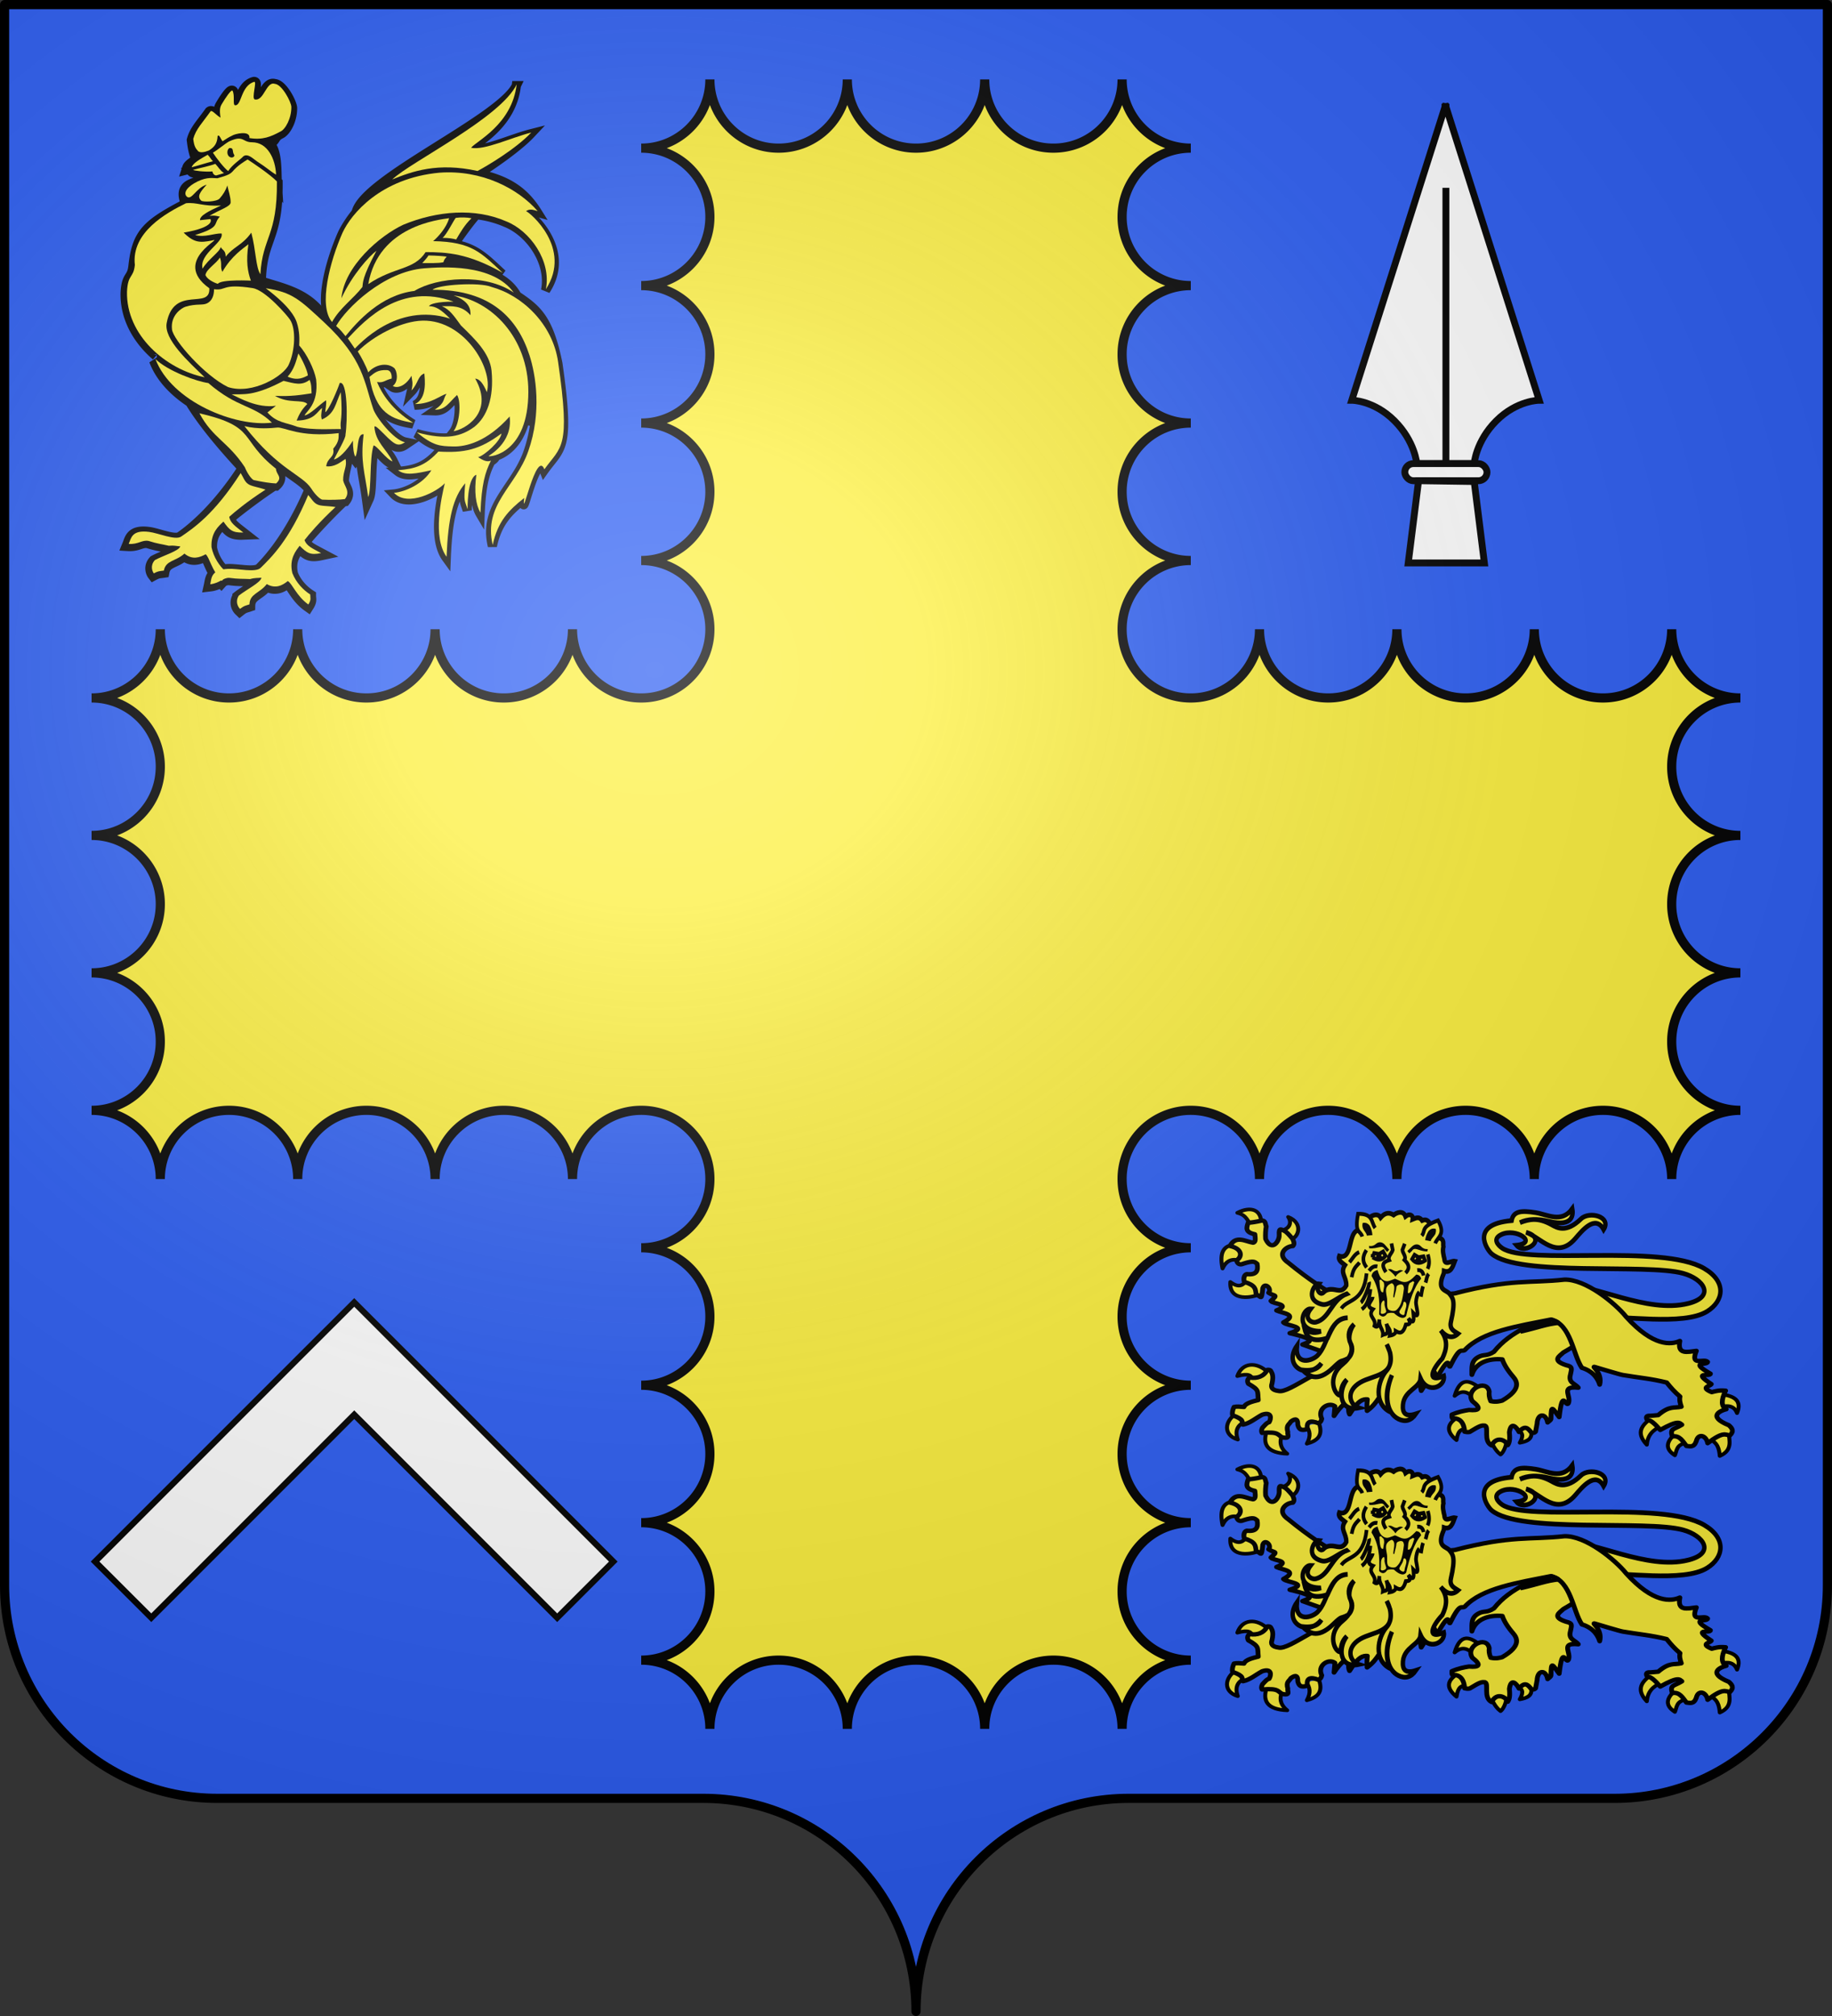 <svg xmlns="http://www.w3.org/2000/svg" xmlns:xlink="http://www.w3.org/1999/xlink" width="600" height="660" version="1.0"><rect width="100%" height="100%" fill="#333333" stroke="none"/><desc>Flag of Canton of Valais (Wallis)</desc><defs><radialGradient xlink:href="#a" id="c" cx="285.186" cy="200.448" r="300" fx="285.186" fy="200.448" gradientTransform="matrix(1.551 0 0 1.35 -227.894 -51.264)" gradientUnits="userSpaceOnUse"/><linearGradient id="a"><stop offset="0" style="stop-color:white;stop-opacity:.314"/><stop offset=".19" style="stop-color:white;stop-opacity:.251"/><stop offset=".6" style="stop-color:#6b6b6b;stop-opacity:.125"/><stop offset="1" style="stop-color:black;stop-opacity:.125"/></linearGradient></defs><path d="M300 658.5c0-38.505 31.203-69.754 69.65-69.754h159.2c38.447 0 69.65-31.25 69.65-69.754V1.5H1.5v517.492c0 38.504 31.203 69.754 69.65 69.754h159.2c38.447 0 69.65 31.25 69.65 69.753" style="fill:#2b5df2;fill-opacity:1;fill-rule:nonzero;stroke:none;stroke-width:5;stroke-linecap:round;stroke-linejoin:round;stroke-miterlimit:4;stroke-dashoffset:0;stroke-opacity:1"/><path d="M232.5 26c0 12.426-10.074 22.5-22.5 22.5 12.426 0 22.5 10.074 22.5 22.5S222.426 93.5 210 93.5c12.426 0 22.5 10.074 22.5 22.5s-10.074 22.5-22.5 22.5c12.426 0 22.5 10.074 22.5 22.5s-10.074 22.5-22.5 22.5c12.426 0 22.5 10.074 22.5 22.5a22.43 22.43 0 0 1-6.581 15.919A22.43 22.43 0 0 1 210 228.5c-12.426 0-22.5-10.074-22.5-22.5 0 12.426-10.073 22.5-22.5 22.5s-22.5-10.074-22.5-22.5c0 12.426-10.073 22.5-22.5 22.5S97.5 218.426 97.5 206c0 12.426-10.073 22.5-22.5 22.5S52.5 218.426 52.5 206c0 12.426-10.073 22.5-22.5 22.5 12.427 0 22.5 10.074 22.5 22.5S42.427 273.5 30 273.5c12.427 0 22.5 10.074 22.5 22.5S42.427 318.5 30 318.5c12.427 0 22.5 10.074 22.5 22.5S42.427 363.5 30 363.5c12.427 0 22.5 10.074 22.5 22.5 0-12.426 10.074-22.5 22.5-22.5s22.5 10.074 22.5 22.5c0-12.426 10.074-22.5 22.5-22.5s22.5 10.074 22.5 22.5c0-12.426 10.074-22.5 22.5-22.5s22.5 10.074 22.5 22.5c0-12.426 10.074-22.5 22.5-22.5a22.43 22.43 0 0 1 15.919 6.581A22.43 22.43 0 0 1 232.5 386c0 12.426-10.074 22.5-22.5 22.5 12.426 0 22.5 10.074 22.5 22.5s-10.074 22.5-22.5 22.5c12.426 0 22.5 10.074 22.5 22.5s-10.074 22.5-22.5 22.5c12.426 0 22.5 10.074 22.5 22.5s-10.074 22.5-22.5 22.5c12.426 0 22.5 10.074 22.5 22.5 0-12.426 10.074-22.5 22.5-22.5s22.5 10.074 22.5 22.5c0-12.426 10.074-22.5 22.5-22.5s22.5 10.074 22.5 22.5c0-12.426 10.074-22.5 22.5-22.5s22.5 10.074 22.5 22.5c0-12.426 10.074-22.5 22.5-22.5-12.426 0-22.5-10.074-22.5-22.5s10.074-22.5 22.5-22.5c-12.426 0-22.5-10.074-22.5-22.5s10.074-22.5 22.5-22.5c-12.426 0-22.5-10.074-22.5-22.5s10.074-22.5 22.5-22.5c-12.426 0-22.5-10.074-22.5-22.5a22.43 22.43 0 0 1 6.581-15.919 22.43 22.43 0 0 1 15.92-6.581c12.426 0 22.5 10.074 22.5 22.5 0-12.426 10.073-22.5 22.5-22.5s22.5 10.074 22.5 22.5c0-12.426 10.073-22.5 22.5-22.5s22.5 10.074 22.5 22.5c0-12.426 10.073-22.5 22.5-22.5s22.5 10.074 22.5 22.5c0-12.426 10.073-22.5 22.5-22.5-12.427 0-22.5-10.074-22.5-22.5s10.073-22.5 22.5-22.5c-12.427 0-22.5-10.074-22.5-22.5s10.073-22.5 22.5-22.5c-12.427 0-22.5-10.074-22.5-22.5s10.073-22.5 22.5-22.5c-12.427 0-22.5-10.074-22.5-22.5 0 12.426-10.074 22.5-22.5 22.5s-22.5-10.074-22.5-22.5c0 12.426-10.074 22.5-22.5 22.5s-22.5-10.074-22.5-22.5c0 12.426-10.074 22.5-22.5 22.5s-22.5-10.074-22.5-22.5c0 12.426-10.074 22.5-22.5 22.5a22.43 22.43 0 0 1-15.92-6.581 22.43 22.43 0 0 1-6.58-15.919c0-12.426 10.073-22.5 22.5-22.5-12.427 0-22.5-10.074-22.5-22.5s10.073-22.5 22.5-22.5c-12.427 0-22.5-10.074-22.5-22.5s10.073-22.5 22.5-22.5c-12.427 0-22.5-10.074-22.5-22.5s10.073-22.5 22.5-22.5c-12.427 0-22.5-10.074-22.5-22.5 0 12.426-10.074 22.5-22.5 22.5S322.5 38.426 322.5 26c0 12.426-10.075 22.5-22.5 22.5-12.427 0-22.5-10.074-22.5-22.5 0 12.426-10.075 22.5-22.5 22.5-12.427 0-22.5-10.074-22.5-22.5z" style="fill:#fcef3c;fill-opacity:1;fill-rule:nonzero;stroke:#000;stroke-width:3;stroke-miterlimit:4;stroke-dasharray:none;stroke-opacity:1"/><path d="M1892.969-265.125c-4.352 1.244-4.136 7.753-6.188 7.688-1.037.152-.035-3.232-.937-4.782-.406-.48-2.428 2.572-3.375 4.188-.677 1.069-.937 1.853-.532 4.625-1.487-.873-2.708-2.53-3.25-2.094-2.615 3.71-4.861 5.876-5.718 9.063.219 2.014.695 4.905 1.687 6.5-1.605.944-2.95 1.89-3.187 2.625 1.65-.42 4.64-.164 6.5-.25-1.619.436-3.328.81-5.032 1.28.27.263 3.571.698 6.344.5.085.657.434 1.57.75 2.188-1.285-.083-3.01-.172-5.625 1.094-1.878.914-5.853 1.289-3.25 7.094-13.223 6.85-16.144 9.74-17.312 20.25-.481 4.46-2.274 2.863-2.563 8.75-.18 8.108 3.983 15.18 9.907 20.281-.074 1.358-.241 2.088-.594 1.75 2.052 5.416 6.444 9.99 11.75 13.469 3.345 5.545 8.918 12.688 17.406 21.812-8.614 13.336-16.91 20.146-20.781 22.813-1.95 1.332-7.505-1.172-10.532-1.531-5.592-.706-5.818 1.99-6.624 3.937 3.212.192 4.365-1.375 6.5-.937 2.883.93 4.386 1.037 6.593 1.562 1.725-.175 2.501.122 3.75.188-.358 1.472-5.51 3.002-8.281 4.5-1.616 1.76-.867 3.664-.344 4.343 1.524-.818 1.74-.674 3.282-.906.67-3.444 3.94-2.978 6.75-5.562 2.538 2.147 4.998 1.264 6.937.187.958.755 1.559 3.358 3.188 6.031-1.31 1.036-1.343 2.538-1.626 3.813 1.66-.192 2.68-.757 3.594-1.25.046.048.078.108.125.156.118-.13.22-.258.313-.375.683-.352 1.35-.618 2.218-.594 3.001.415 4.517.273 6.782.406 1.668-.471 2.477-.315 3.718-.468-.096 1.512-4.938 3.92-7.406 5.875a3.37 3.37 0 0 0 .438 4.344c1.358-1.071 1.585-.974 3.062-1.47.063-3.508 3.37-3.623 5.688-6.656 2.872 1.675 5.153.398 6.875-1 1.444.775 2.83 4.888 6.718 7.657 1.05-1.671.619-2.193.626-3.25-2.26-1.44-4.61-3.82-5.876-7-1.1-4.715 1.203-7.318 2.407-8.938 2.343 2.291 3.364 3.156 7 2.375-3.07-1.636-4.685-2.322-5.407-4.219 1.316-1.713 7.545-8.603 12.688-13.406.168-.019.393-.04.531-.062 1.914-2.47-.18-4.212-.562-6.125-.057-2.717 1.725-7.91 1.718-10.844.51-.665.997-1.391 1.47-2.156 0 2.27.27 4.551.812 5.25 1.082-1.746.36-7.623 2.718-7.344-1.122 9.012.342 12.225 1.47 20.563 1.127-2.488.382-12.554 1.78-16.875.993-.088 4.145 4.52 6.22 5.218-1.985-4.06-5.608-6.299-5.97-11.406.542-.83 4.065 3.847 6.5 5.375 1.443.96 2.63.361 3.532-.25-3.743-.786-9.671-8.38-10.438-11-2.886-8.486-2.306-16.297-15.25-28.312-5.923-11.06-16.855-11.093-25.062-14.72-.129-.916 1.772 1.211 1.843-.062 1.222.855.5-1.595 1.532-.906.721-12.396 5.586-12.391 5.406-30.375-.089-.093-.211-.182-.312-.281.02.01-.199-.374.062 0-.238-3.882.17-10.15-2.562-12.531 2.58-1.283 1.459-2.156 3.906-3.47 1.714-.698 3.701-4.414 3.656-8.124-.045-1.593-3.061-7.379-5.406-7.531-2.841-.917-3.524 5.617-6.5 5.093-1.308-.087.787-6.087-.25-5.781zm-10.375 26.031c-.006.053.006.147 0 .219-.01-.013-.052-.019-.063-.031.01-.05.055-.149.063-.188zm-11.844 23.188c.011.048.021.05.031.094-.275.055-.554.091-.812.156-.043-.04-.08-.051-.125-.094.307-.053.606-.098.906-.156zm30.969 75.812c4.663 3.715 7.984 5.316 9.843 8.031-6.167 14.629-13.151 22.765-16.5 26.063-1.69 1.65-7.612.172-10.656.344-.6.03-1.119.075-1.593.156-1.734-1.792-3.288-4.295-3.907-7.281-.265-4.835 2.44-6.989 3.907-8.375 1.91 2.663 2.784 3.7 6.5 3.562-2.74-2.144-4.213-3.131-4.594-5.125 1.593-1.46 8.913-7.163 14.812-11 .169.01.391.06.532.063 2.313-2.1.544-4.174.5-6.125.407-.09.768-.217 1.156-.313z" style="font-size:12px;fill:#000;fill-opacity:1;fill-rule:evenodd;stroke:#000;stroke-width:4;stroke-miterlimit:4;stroke-dasharray:none;stroke-opacity:1" transform="translate(-1809.801 292.3)"/><path d="M1978.91-264.27c-5.295 10.988-50.409 30.727-52.5 41.6-.202-.28.803-1.038.921-1.088-2.391 2.594-4.548 6.061-5.447 8.013-4.181 9.445-7.966 23.672-3.425 28.975a4 4 0 0 1 .175-.275c1.741 1.605 3.225 3.989 4.225 5.2.202-.248.532-.382.975-.425-.224.204-.447.408-.625.6.543.788 2.464 3.027 3.825 4.675-.054.052-.122.097-.175.15 1.085 1.691 3.105 5.932 3.975 8.225l-.125.1c2.041 12.099 7.335 13.852 14.35 15.025-7.024-4.27-10.373-9.635-11.875-13.35 2.041.432 2.543-.632 4.775-1.125.049-.518.03-1.029-.1-1.475.148.098.305.211.45.325.99.773 2.091 2.068.05 3.55 1.276.864 4.084.256 6.125-3.325.128 1.605.638 2.109 0 4.825 2.169-2.223 2.032-4.835 4.2-5.575.127 1.851 1.008 8.148-3.075 10 5.358 0 8.436-2.955 10.35-3.325-1.276 1.729-.253 2.706-3.825 5.175 3.445.123 4.597-2.331 7.275-4.8 1.404 2.222.891 9.257-1.15 11.85 2.254-.273 8.59-3.229 9.15-9.375.165 3.51-.283 6.29-2.275 7.9-4.273 3.144-9.191 4.566-18.95 1.85 5.485 4.506 7.696 4.512 11.875 4.625 1.233.036 2.709-.088 4.35-.475-3.094 1.448-6.182 2.322-9.125 2.15-4.145 4.506-7.524 5.667-13.2 6.1 2.36 1.852 5.861 1.111 10.9 0-2.679 4.445-8.423 7.03-12.25 7.4 4.593 4.815 14.354-.558 16.65-3.15-1.084 4.567-4.08 17.656.575 24.075.51-12.716 2.171-19.508 6.125-24.075-.51 6.173-.27 5.315.75 8.525 0 0-.186-10.189 2.875-11.3-.765 5.555-.18 9.832 1.35 12.425.383-9.383 1.512-13.223 3.425-17.05-1.258.553 1.878-.854 1.525-1.775 2.879-.884 7.691-3.767 9.75-12 1.203.38 2.298.653 3.25.8a47.4 47.4 0 0 1-2.275 9.825c-4.105 11.743-14.8 17.478-11.675 30.75 1.658-7.716 5.248-11.363 10.35-15.375-1.02 8.642 3.93-16.127 6.575-9.375 5.453-7.68 8.672-6.417 4.525-35.075-2.984-14.628-6.792-17.706-13.4-22.132-4.06-7.523-14.25-9.172-22.05-10.243a5.2 5.2 0 0 0 1-1.125c6.846.015 4.986-2.17 16.275 4.25-5.5-5.108-8.555-8.436-15.725-9.75 1.759-2.706 5.189-7.412 7.25-9.675 3.328.412 6.557 1.249 9.6 2.575 7.751 3.044 14.892 12.887 13.025 22.225 8.755-13.413-5.231-25.194-6.5-25.575 1.296-.915 2.523-.373 3.825 0-4.8-7.674-10.693-10.657-19.262-12.613 4.82-3.086 13.033-8.732 17.137-13.112-6.569 1.667-15.427 5.926-19.7 5 1.53-2.099 13.394-7.54 14.925-20.75zm-45.7 54.2c.05-.002.098.002.15 0-.125.086-.25.156-.376.25-.44.327-.28.155.225-.25z" style="font-size:12px;fill:#000;fill-opacity:1;fill-rule:evenodd;stroke:#000;stroke-width:3;stroke-miterlimit:4;stroke-dasharray:none;stroke-opacity:1" transform="translate(-1809.801 292.3)"/><path d="M-410.02-339.352c.84 2.073 2.079 3.771 2.876 4.209 2.428.554 5.83 1.09 7.38 1.114 2.314-2.1-.013-2.875-.058-4.826-12.266-9.704-5.978-13.713-25.064-18.137 4.425 8.212 9.385 9.313 14.865 17.64M-411.368-337.435c-8.71 13.614-15.583 18.103-19.494 20.797-1.95 1.332-7.516-1.175-10.542-1.534-5.593-.706-5.834 2-6.64 3.947 3.213.192 4.382-1.417 6.517-.98 2.883.93 4.415 1.051 6.622 1.576 1.725-.175 2.498.13 3.747.196-.358 1.472-5.54 2.996-8.31 4.493-1.616 1.76-.876 3.672-.352 4.352 1.524-.819 1.749-.684 3.29-.916.67-3.444 3.932-2.98 6.74-5.564 2.539 2.148 5.006 1.299 6.945.222 1.287 1.013 1.95 5.326 5.3 8.727 1.323-1.463.983-2.086 1.173-3.126-1.975-1.81-3.858-4.562-4.552-7.913-.266-4.835 2.444-6.998 3.91-8.384 1.911 2.663 2.787 3.712 6.503 3.574-2.74-2.145-4.236-3.128-4.618-5.121 1.634-1.497 5.92-5.076 11.888-8.909-2.378-.836-4.739-1.086-5.728-1.878-1.086-.694-1.66-2.391-2.399-3.559M-423.175-368.786c-12.628-2.534-25.75-13.734-25.432-28.031.29-5.887 2.096-4.268 2.576-8.73-1.224-10.678 10.334-17.077 16.749-20.218 3.608-.38 5.485 1.11 11.48.74-4.083 1.852-7.016 3.334-6.889 4.815l3.398-.37s2.02 2.578-8.755 4.444c3.383 3.348 5.358 3.334 9.184 2.593 4.975-1.481-13.607 6.46-.78 15.615.391 7.303-11.589-1.203-13.953 11.319-1.088 5.337 7.198 12.78 12.422 17.823" style="font-size:12px;fill:#fcef3c;fill-opacity:1;fill-rule:evenodd;stroke:none" transform="translate(490.199 492.3)"/><path d="M-433.875-384.468c.394 3.476 10.715 15.185 18.368 18.89 8.036 2.592 18.368-3.705 19.9-7.408 2.071-4.49 2.407-11.706.382-14.662-.674-1.13-8.02-9.693-12.246-10.339-10.316-1.577-8.418.926-12.628.37 0 2.223-.765 3.89-2.296 4.63s-3.444 0-7.079 1.11c-1.148.372-4.939 2.66-4.4 7.409M-439.287-374.752c5.297 13.984 26.18 22.33 38.152 20.822-6.223-6.024-11.094-4.584-20.834-12.964-3.79-.524-13.103-3.826-17.318-7.858M-429.005-427.916c-1.353-1.31.27-3.405 3.518-4.977 3.247-1.571 5.14-1.047 6.493-1.047 7.036-1.964 2.842-1.833 9.877-6.155 1.488.96 7.441 4.933 9.606 7.202.18 17.984-4.69 17.984-5.412 30.38-1.533-2.27-1.444-7.943-2.976-13.618-3.067 4.278-5.592 4.365-8.388 7.857 0-2.095-1.083-2.096-1.624-3.143-.36 1.659-3.968 3.841-5.953 7.071-1.172-4.932 7.126-8.555 6.224-11.524-2.435-.087-5.412 1.398-8.66.524 8.66-2.706 5.683-3.579 8.119-6.023-1.353-.262-1.624-.463-3.439-.262 3.52-2.095 7.052-3.063 6.956-4.452 0-1.867-.722-3.667-1.082-5.5-.541 1.658-1.425 3.032-2.485 4.235-.914 1.161-5.48 1.237-6.078.74-1.448-1.418-.367-2.793 1.798-5.237-3.518 1.048-4.87 5.238-6.494 3.929" style="font-size:12px;fill:#fcef3c;fill-opacity:1;fill-rule:evenodd;stroke:none" transform="translate(490.199 492.3)"/><path d="M-422.917-402.25c.541 1.309 2.436 2.356 4.059 2.88 1.083-1.571 11.095-1.047 10.823-1.047-1.082-3.012-1.623-6.286-.811-11.917-1.624 1.31-5.547 3.798-8.523 9.036-.812-1.572 0-2.619-.812-4.714-1.128 2.008-4.42 3.754-4.736 5.761M-410.15-352.8c11.29 14.505 18.737 15.71 21.885 20.428 1.188 1.895 2.702 3.352 3.564 3.645 2.487.124 5.93.062 7.461-.185 1.914-2.469-.191-4.197-.574-6.11-.064-3.087 1.404-4.507.765-7.038-1.785 1.173-3.57 2.716-6.313 2.407.382-2.963 2.87-2.777 2.296-5.74 2.232-2.593 1.673-3.998 1.8-5.11-12.946 1.537-17.782-2.085-20.198-1.82-1.801.182-6.239.625-10.685-.478M-389.259-330.25c-6.214 14.92-12.204 20.533-15.587 23.866-1.69 1.65-7.605.148-10.649.32-5.63.276-5.397 2.982-5.852 5.04 3.197-.37 4.068-2.157 6.247-2.096 3 .414 4.53.268 6.795.401 1.668-.471 2.483-.305 3.724-.458-.096 1.513-4.936 3.913-7.404 5.869-1.286 2.014-.224 3.768.41 4.346 1.358-1.07 1.603-.977 3.08-1.473.063-3.508 3.356-3.617 5.673-6.65 2.872 1.674 5.155.41 6.877-.988 1.444.775 2.845 4.907 6.734 7.675 1.05-1.671.606-2.226.613-3.283-2.26-1.44-4.591-3.822-5.857-7.002-1.101-4.715 1.192-7.316 2.396-8.936 2.344 2.291 3.388 3.172 7.024 2.39-3.07-1.635-4.715-2.344-5.437-4.24 1.349-1.758 4.948-6.027 10.16-10.838-2.487-.41-4.855-.247-5.967-.855-1.19-.495-2.05-2.067-2.98-3.088M-427.425-437.541c.44-1.366 2.64-2.6 5.245-4.097.901.88.99 1.497 1.755 2.114-2.424.617-4.576 1.366-7 1.983M-426.975-436.69c2.525-.7 5.05-1.135 7.306-1.965.992 1.048 1.578 2.226 2.84 3.012-.901.261-1.532.524-2.57.785-.27 0-1.082-.26-1.218-1.309-2.773.197-6.088-.261-6.358-.524M-411.938-446.921c-.746-.01-1.74.228-3.262.937-1.579.917-3.832 2.877-5.275 3.663 1.037 1.659 3.692 5.065 5 6.025 1.533-2.27 3.872-3.628 5-4.85 1.488-1.048 3.258.914 4.475 1.7 3.337 2.139 4.51 3.364 6.225 4.325-.226-5.151-2.754-10.556-7.85-10.6-2.232.03-2.672-1.18-4.313-1.2m-3.137 3.087c1.578-.13.868 1.184 1.5 2.1.541.743-.766 1.434-1.625.65-.719-.656-.732-2.204.125-2.75" style="font-size:12px;fill:#fcef3c;fill-opacity:1;fill-rule:evenodd;stroke:none" transform="translate(490.199 492.3)"/><path d="M-421.767-443.041c-1.623.654-2.84.785-3.518.261-.811-.917-1.352-1.571-1.623-4.06.857-3.186 3.067-5.325 5.682-9.035.542-.436 1.76 1.222 3.247 2.095-.405-2.77-.135-3.579.542-4.648.946-1.615 2.976-4.67 3.382-4.19.902 1.55-.09 4.932.948 4.78 2.052.065 1.804-6.417 6.155-7.661 1.037-.306-1.037 5.675.27 5.762 2.977.523 3.654-6.024 6.495-5.108 2.345.153 5.366 5.937 5.411 7.53.045 3.71-1.939 7.42-3.653 8.12-3.09 1.658-5.772 2.793-10.08 2.094.362-2.619-4.824-1.397-5.68-.786-1.4.655-1.85 1.048-3.113 1.834-.541-.568-1.083-2.445-1.623-1.703-.136 2.357-.947 3.536-2.842 4.715M-414.339-363.194c2.424 1.11 8.407 4.643 14.522 3.726-1.02.864-1.77 1.336-2.79 2.2 3.175 3.483 5.856 3.17 9.793 4.704 4.968 1.241 12.979.6 14.26.743-.407-3.405.696-2.467-.025-12.092-1.736 3.536-1.863 7.101-6.192 8.935-.383-.988-.224-1.845.07-3.75-1.659 1.112-2.37 4.056-8.358 4.12.812-1.99 1.624-3.588 3.518-5.447-1.732-1.673-6.034.06-10.606-2.66 5.082.292 8.813-.333 12.002-.827-.128-1.728.016-2.802-.654-4.4-2.73 2.072-5.055 1.134-8.53.326-9.977 5.206-13.054 4.257-17.01 4.422M-395.993-368.99c2.164-2.445 2.706-4.889 3.517-7.595 1.218 1.877 2.977 5.587 3.112 7.202-1.218.567-3.247 1.92-6.629.393" style="font-size:12px;fill:#fcef3c;fill-opacity:1;fill-rule:evenodd;stroke:none" transform="translate(490.199 492.3)"/><path d="M-403.164-397.93c7.621 5.718 9.561 9.34 10.147 11.13.992 3.056.902 5.588.812 7.596 2.48 2.75 4.96 7.857 5.547 11.13.902 8.12-3.337 10.476-3.788 11.786 1.894-.35 4.6-3.317 7.035-4.976.18 1.31-.18 2.619-.27 3.928 1.307-.829 4.238-7.944 4.735-9.559 2.615-1.004 2.615 12.265 1.894 16.893.18 1.048-2.616 5.761-3.788 8.118 1.533-.218 4.149-2.794 6.223-6.154 0 2.27.27 4.54.812 5.238 1.082-1.746.348-7.613 2.706-7.334-1.123 9.012.36 12.222 1.488 20.56 1.128-2.488.36-12.571 1.759-16.893.992-.087 4.149 4.54 6.223 5.238-1.984-4.06-5.592-6.285-5.953-11.393.541-.829 4.059 3.841 6.495 5.37 1.442.96 2.615.349 3.517-.262-3.743-.786-9.651-8.381-10.417-11-2.886-8.487-3.097-16.234-16.04-28.25-7.982-7.408-10.433-9.9-19.137-11.166M-381.449-386.876c-4.542-5.303-.737-19.815 3.444-29.26 2.812-6.102 12.463-17.847 31.761-19.63 13.793-1.01 25.693 5.157 32.145 12.593-1.302-.373-2.532-.915-3.827 0 1.268.381 15.26 12.143 6.505 25.556 1.866-9.338-5.26-19.179-13.01-22.223-10.228-4.456-22.548-3.472-33.675 1.112-7.817 3.644-19.327 13.642-20.281 24.074 3.632-7.838 9.184-13.852 11.48-15.556-4.822 9.046-4.377 10.426-4.592 11.852-2.974 3.882-7.35 6.797-9.95 11.482" style="font-size:12px;fill:#fcef3c;fill-opacity:1;fill-rule:evenodd;stroke:none" transform="translate(490.199 492.3)"/><path d="M-361.742-433.544c6.059-5.803 35.46-20.124 40.755-31.111-1.531 13.21-13.394 18.642-14.924 20.74 4.272.926 13.138-3.333 19.706-5-4.974 5.309-14.54 10.989-17.601 12.593-13.011-2.901-21.43.124-27.936 2.778M-369.586-399.284c3.333-19.214 23.4-21.108 26.483-21.59-.894 3.142-3.556 6.08-5.246 7.516 12.756.23 15.742 3.844 22.77 10.37-11.29-6.42-18.378-6.76-25.224-6.775-3.826 5.988-10.173 4.677-18.783 10.479" style="font-size:12px;fill:#fcef3c;fill-opacity:1;fill-rule:evenodd;stroke:none" transform="translate(490.199 492.3)"/><path d="M-340.929-420.977c-.542.524-2.976 5.5-4.33 6.547 2.166 0 3.383.262 4.466.524 1.398-2.4 2.795-4.8 5.005-6.94-1.443-.305-3.427-.35-5.141-.13M-349.858-408.668c-.677 1.048-1.353 1.703-2.03 2.489 1.76 0 5.288.115 6.9-.263.38-1.248.632-1.178 1.083-1.833-1.173-.175-3.292-.349-5.953-.393M-380.11-385.58c3.253-5.802 15.553-17.82 28.892-18.888 5.497-.41 22.386-1.668 29.274 7.962-9.375-6.481-25.257-5-32.527-.555-11.098 1.358-18.75 10.123-22.577 14.815-1.02-1.235-1.276-1.729-3.061-3.334" style="font-size:12px;fill:#fcef3c;fill-opacity:1;fill-rule:evenodd;stroke:none" transform="translate(490.199 492.3)"/><path d="m-376.283-381.506 2.296 3.334c1.02-.865 13.521-15.432 31.187-9.815-2.934-2.963-4.719-4.074-6.887-4.074.255-.74 2.806-1.482 8.035-1.482-17.283-6.358-28.827 5.803-34.63 12.037" style="font-size:12px;fill:#fcef3c;fill-opacity:1;fill-rule:evenodd;stroke:none" transform="translate(490.199 492.3)"/><path d="M-348.54-397.432c1.595-1.666 15.435-2.592 19.325-.926 9.822 2.655 20.032 11.957 21.812 24.63 4.147 28.659.947 27.397-4.507 35.076-2.646-6.751-7.611 18.012-6.59 9.37-5.102 4.012-8.674 7.655-10.332 15.37-3.125-13.271 7.565-18.998 11.671-30.741 4.441-12.702 2.458-24.863.382-31.297-3.919-12.147-12.754-21.605-31.76-21.482" style="font-size:12px;fill:#fcef3c;fill-opacity:1;fill-rule:evenodd;stroke:none" transform="translate(490.199 492.3)"/><path d="M-345.478-392.061c2.647 1.11 4.005 3.26 6.234 6.307 4.467 4.356 9.445 9.016 10.03 14.804.866 9.12-1.602 15.144-5.55 18.334-4.273 3.144-9.183 4.568-18.942 1.852 5.485 4.506 7.683 4.517 11.863 4.63 4.205.123 11.098-1.482 18.56-9.816 1.148 8.89-7.27 12.964-6.888 12.964.382.37 13.01-.74 13.01-21.112 0-17.902-12.372-29.877-24.49-31.482 5.293 1.914 5.612 4.568 5.548 6.482-2.87-3.334-6.123-2.963-9.375-2.963" style="font-size:12px;fill:#fcef3c;fill-opacity:1;fill-rule:evenodd;stroke:none" transform="translate(490.199 492.3)"/><path d="M-373.03-377.246c5.102-5.062 13.337-9.34 19.898-10 14.437-1.416 24.619 15.432 22.387 23.333-1.148-2.716-2.296-4.321-3.827-4.444 6.569 11.543-4.018 16.852-7.079 17.222 2.04-2.592 2.55-9.63 1.147-11.852-2.678 2.47-3.826 4.939-7.27 4.815 3.571-2.469 2.551-3.456 3.827-5.185-1.914.37-4.975 3.333-10.333 3.333 4.083-1.851 3.19-8.148 3.062-10-2.168.74-2.04 3.333-4.209 5.556.638-2.716.127-3.21 0-4.815-2.042 3.58-4.848 4.198-6.124 3.333 2.042-1.481 1.374-5.152.383-5.926-2.326-1.818-6.122-1.11-8.418 1.482-.766-2.16-2.296-5.062-3.444-6.852M-359.828-338.356c5.676-.433 9.057-1.605 13.202-6.112 8.419.494 13.393-.494 20.664-5.926-.255 2.47-5.485 7.161-7.653 7.778 1.402.864 2.806 1.728 4.209 1.111-1.914 3.827-3.061 7.655-3.444 17.038-1.53-2.593-2.105-6.853-1.34-12.408-3.061 1.111-2.87 11.297-2.87 11.297-1.02-3.21-1.275-2.346-.765-8.519-3.954 4.568-5.612 11.359-6.122 24.074-4.656-6.42-1.659-19.506-.574-24.074-2.296 2.593-12.054 7.963-16.646 3.148 3.826-.37 9.566-2.963 12.245-7.408-5.039 1.111-8.547 1.853-10.906 0" style="font-size:12px;fill:#fcef3c;fill-opacity:1;fill-rule:evenodd;stroke:none" transform="translate(490.199 492.3)"/><path d="M-369.203-368.912c2.04 12.098 7.334 13.866 14.35 15.04-7.025-4.27-10.36-9.659-11.863-13.374 2.041.432 2.551-.617 4.783-1.11.128-1.359-.319-2.718-1.53-2.779-3.062-.123-4.018.864-5.74 2.223" style="font-size:12px;fill:#fcef3c;fill-opacity:1;fill-rule:evenodd;stroke:none" transform="translate(490.199 492.3)"/><g transform="matrix(.9 0 0 .9 -313.936 268.11)"><path d="M874.652-260.148v1.134l-33.918 106.71s8.048-.013 15.526 7.465 8.121 15.585 8.121 15.585h20.9s.584-8.107 8.062-15.585 15.585-7.464 15.585-7.464l-33.918-106.71v-1.135l-.179.537zM874.983-229.589v100.33" style="fill:#fff;fill-rule:evenodd;stroke:#000;stroke-width:2.5;stroke-linecap:butt;stroke-linejoin:miter;stroke-miterlimit:4;stroke-dasharray:none;stroke-opacity:1"/><rect width="29.912" height="6.232" x="860.027" y="-129.259" ry="3.116" style="fill:#fff;fill-opacity:1;stroke:#000;stroke-width:2.5;stroke-miterlimit:4;stroke-dasharray:none;stroke-opacity:1"/><path d="m865.038-123.043-3.762 29.917h27.707l-3.702-29.619-20.243-.298z" style="fill:#fff;fill-rule:evenodd;stroke:#000;stroke-width:2.5;stroke-linecap:butt;stroke-linejoin:miter;stroke-miterlimit:4;stroke-dasharray:none;stroke-opacity:1"/></g><g id="b" style="display:inline"><g style="fill:#fcef3c;fill-opacity:1;stroke:#000;stroke-width:4.703;stroke-linecap:round;stroke-linejoin:round;stroke-miterlimit:4;stroke-dasharray:none;stroke-opacity:1;display:inline"><g style="fill:#fcef3c;fill-opacity:1;stroke:#000;stroke-width:4.703;stroke-linecap:round;stroke-linejoin:round;stroke-miterlimit:4;stroke-dasharray:none;stroke-opacity:1"><g style="fill:#fcef3c;fill-opacity:1;stroke:#000;stroke-width:4.703;stroke-linecap:round;stroke-linejoin:round;stroke-miterlimit:4;stroke-dasharray:none;stroke-opacity:1"><path d="M370.348 418.672c-.757-.409 10.795-7.444 8.59-10.554-12.166-10.39-23.678-16.2-30.678 9.572 9.986-9.293 15.908-3.68 22.088.982M363.967 461.867c1.628 1.905-2.466-25.398-10.799-17.18-15.35 9.456-14.821 19.668-2.7 30.433 2.355-16.002 7.957-14.468 13.5-13.253M410.107 474.874c1.215-2.802-4.352-5.085-9.77-5.373-5.419-.288-10.69 1.42-8.882 6.6 3.876 10.775 8.42 15.311 11.29 17.762 2.197-1.594 6.432-8.372 7.362-18.989M439.313 460.149c.65-7.01-20.039-.25-15.707 2.208 4.331 2.458 7.325 5.986 1.963 16.199 17.299-3.31 13.094-11.398 13.744-18.407" style="fill:#fcef3c;fill-opacity:1;fill-rule:nonzero;stroke:#000;stroke-width:4.703;stroke-linecap:round;stroke-linejoin:round;marker:none;stroke-miterlimit:4;stroke-dasharray:none;stroke-dashoffset:0;stroke-opacity:1;visibility:visible;display:inline;overflow:visible" transform="matrix(.276 0 0 .252 380.294 435.736)"/></g><path d="M492.857 341.648 469.4 298.79l-6.429 10.357c-18.413 15.916-47.56 22.983-68.065 51.176-8.836 6.413-11.72 2.676-18.6 6.886-8.916 5.455-7.492 13.316-7.592 23.008 4.572-16.176 20.645-21.584 36.127-19.943 1.956 6.388 5.952 13.73 12.659 22.266 4.762 6.049 10.444 16.408-12.857 31.25-2.605.784-7.158 2.256-13.572.714-2-5.01-2.148-8.908-1.785-12.5-3.053-16.933-29.002-2.667-20 12.5 11.418 9.784 7.944 12.577-3.929 11.429-6 1.082-12.03 2.197-20.357 6.071-.103 2.008-.12 3.93.714 5 12.975-1.523 14.38 13.75 14.286 17.143 1.743.4 3.407.878 6.071.357 13.232-8.99 14.574-8.51 18.066-8.224 5.236 1.901-2.33 19.983 8.006 25.724 6.519-13.556 17.544-5.644 19.122-.407 2.651-3.864 2.493-10.134 1.95-16.736 1.912-14.658 8.578-6.534 11.428-.357 6.71-8.802 10.286-5.589 14.766 1.071 3.193.456 3.534-.032 4.877-1.428l1.785-10.357c.576-13.898 10.386-13.917 12.52-1.622 1.708-1.847 3.929-2.894 3.955-4.808.259-18.75 1.395-14.362 9.77-2.182 4.048-38.307 7.273-12.429 10.898-17.817 3.977-9.567-10.244-22.815 11.786-20.357-3.538-5.327-12.31-6.073-9.286-17.143 1.135-7.074 3.259-10.116-5.243-12.143-17.708-6.305-7.333-11.964-3.214-16.428l15.367-9.98z" style="fill:#fcef3c;fill-opacity:1;fill-rule:nonzero;stroke:#000;stroke-width:5.686;stroke-linecap:round;stroke-linejoin:round;marker:none;stroke-miterlimit:4;stroke-dasharray:none;stroke-dashoffset:0;stroke-opacity:1;visibility:visible;display:inline;overflow:visible" transform="matrix(.276 0 0 .252 380.294 435.736)"/></g></g><g style="fill:#fcef3c;fill-opacity:1;stroke:#000;stroke-width:4.703;stroke-linecap:round;stroke-linejoin:round;stroke-miterlimit:4;stroke-dasharray:none;stroke-opacity:1;display:inline"><g style="fill:#fcef3c;fill-opacity:1;stroke:#000;stroke-width:4.703;stroke-linecap:round;stroke-linejoin:round;stroke-miterlimit:4;stroke-dasharray:none;stroke-opacity:1"><path d="M101.78 203.343c1.028 2.82-1.806 3.334-11.218 5.244-4.701-5.94-6.659-13.958-17.946-15.708 15.229-10.814 28.246-6.806 29.164 10.464M137.93 220.613c.034 6.186-11.615-7.015-12.145-10.284 7.637-1.403 13.801-9.663 7.303-18.322 19.426 6.085 13.916 26.579 4.842 28.606M80.254 254.236c8.912 1.745 4.797-21.628-7.853-19.634s-17.447 11.84-11.78 32.15c3.685-11.319 10.722-14.261 19.633-12.516M106.76 295.468c-.456-12.487-15.083-24.72-15.952-16.199-4.11 4.876-7.407 12.09-19.634 3.927.203 26.901 29.11 16.958 35.586 12.272" style="fill:#fcef3c;fill-opacity:1;fill-rule:nonzero;stroke:#000;stroke-width:4.703;stroke-linecap:round;stroke-linejoin:round;marker:none;stroke-miterlimit:4;stroke-dasharray:none;stroke-dashoffset:0;stroke-opacity:1;visibility:visible;display:inline;overflow:visible" transform="matrix(.275 .026 -.021 .251 389.328 430.762)"/></g><path d="m201.273 362.933 16.667-58.336-10.354-11.87c-21.132-8.553-44.528-22.764-69.7-41.416-15.87-9.446-4.056-21.346 3.535-22.223 2.147-2.813.865-5.86-1.01-9.344-5.15-5.56-8.147-8.492-10.606-9.344-3.083-.983-6.981-4.486-5.556 6.06 1.1 7.46-6.893 23.513-15.658 6.82-.84-5.722-.909-11.937-.505-16.416-1.452-2.756-1.069-7.348-5.556-7.07-7.138 2.568-12.39 3.996-16.162 4.545-1.474 6.687-3.057 12.625 9.091 14.142.725 4.758 2.268 10.218-1.515 11.112-9.149-.696-20.961-7.919-26.769 7.071 16.439 2.323 14.95 13.708 9.092 17.678q2.273 7.323 8.586 3.535c12.794-6.071 13.328-3.198 16.162-1.515 2.091 8.47.847 14.875-11.111 14.647-2.842 1.047-4.007 5.38-2.273 10.354 13.729 3.13 13.868 7.692 15.152 14.395 6.599 2.982 6.932 8.39 7.324-8.334 1.708-8.835 11.224-.474 7.323 5.05 7.45 4.352 11.94.293 3.536 10.355 2.422 3.843 25.147 1.351 7.576 11.617 7.824 3.116 26.39 2.204 9.344 14.647 3.871 4.13 31.737 2.396 8.586 13.132 36.039 5.306 22.756 9.118 16.163 13.132l23.738 6.566z" style="fill:#fcef3c;fill-opacity:1;fill-rule:nonzero;stroke:#000;stroke-width:5.686;stroke-linecap:round;stroke-linejoin:round;marker:none;stroke-miterlimit:4;stroke-dasharray:none;stroke-dashoffset:0;stroke-opacity:1;visibility:visible;display:inline;overflow:visible" transform="matrix(.275 .026 -.021 .251 389.328 430.762)"/></g><path d="M-544.716 132.193c11.56-.692 33.406 10.83 50.336 6.858 11.274-2.645 6.39-9.324-2.096-11.524-14.995-3.888-67.21 1.395-78.431-7.525-1.866-1.482-9.074-11.258 8.19-12.667.763-3.683 3.96-3.946 9.906-3.048 4.94.747 10.586 4.127 14.953-1.524.354 1.998.666 7.174-9.524 4.858-4.712-1.08-8.717-.983-11.906.476 4.084-1.457 7.575-1.988 12.954.798 2.244 1.162 5.928 3.312 12.056-2.232 3.397-3.073 12.601-.878 9.254 4.1-3.397-5.902-8.82.412-11.596 3.43-7.723 8.397-14.285-.568-20.191-2.381 9.159 2.415-.404 8.895-3.905 4.952 8.988-.885-.145-6.85-6.262-4.066-3.607 1.641-1.392 3.974.326 5.109 10.241 6.763 65.21-1.734 82.748 7.815 9.35 5.09 8.111 12.498 1.238 16.477-9.805 5.677-34.837 1.4-44.715 2.381z" style="fill:#fcef3c;fill-opacity:1;stroke:#000;stroke-width:1.814;stroke-miterlimit:4;stroke-dasharray:none;stroke-opacity:1;display:inline" transform="matrix(.8 0 0 .855 948.43 391.84)"/><g style="fill:#fcef3c;fill-opacity:1;stroke:#000;stroke-width:4.703;stroke-miterlimit:4;stroke-dasharray:none;stroke-opacity:1;display:inline"><g style="fill:#fcef3c;fill-opacity:1;stroke:#000;stroke-width:4.703;stroke-linecap:round;stroke-linejoin:round;stroke-miterlimit:4;stroke-dasharray:none;stroke-opacity:1"><path d="M80.5 430.37c-14.068 9.796-15.988 27.923 1.718 33.87-3.657-11.418-.431-18.851 8.344-23.071M117.314 450.986c-7.071 19.963.527 30.677 23.56 31.66-8.945-7.875-9.518-16.588-5.399-25.77M178.425 442.6c5.78 17.186-2.499 23.436-14.235 26.998 5.028-9.914 3.79-17.322-.982-23.316M118.54 377.358c-14.28-15.273-31.367-13.028-36.813 4.418 13.159-3.965 16.864-.964 17.67 4.172" style="fill:#fcef3c;fill-opacity:1;fill-rule:nonzero;stroke:#000;stroke-width:4.703;stroke-linecap:round;stroke-linejoin:round;marker:none;stroke-miterlimit:4;stroke-dasharray:none;stroke-dashoffset:0;stroke-opacity:1;visibility:visible;display:inline;overflow:visible" transform="matrix(.276 0 0 .252 382.694 438.301)"/></g><g style="fill:#fcef3c;fill-opacity:1;stroke:#000;stroke-width:4.703;stroke-linecap:round;stroke-linejoin:round;stroke-miterlimit:4;stroke-dasharray:none;stroke-opacity:1"><path d="M572.974 436.46c-11.202 8.898-18.864 18.779-5.38 34.535.878-11.713 6.702-19.467 16.834-23.776M600.915 457.285c-10.153 9.774-12.029 19.031 0 27.42 2.586-6.536 1.415-14.806 15.271-16.14M641.87 463.88c9.867 4.062 11.572 12.615 12.322 21.692 15.656-7.732 11.18-19.818 10.586-31.064M656.101 421.708c8.446-2.408 15.2-.974 18.57 8.157 6.174-16.49-3.586-22.24-18.57-24.47" style="fill:#fcef3c;fill-opacity:1;fill-rule:nonzero;stroke:#000;stroke-width:4.703;stroke-linecap:round;stroke-linejoin:round;marker:none;stroke-miterlimit:4;stroke-dasharray:none;stroke-dashoffset:0;stroke-opacity:1;visibility:visible;display:inline;overflow:visible" transform="matrix(.276 0 0 .252 382.694 438.301)"/></g><path d="M282.012 397.293c17.206-16.07 16.41-3.242 17.87 3.59 21.237-36.139 12.324-23.499 19.263-18.222 16.258-31.024 11.561-12.704 14.924-13.362 12.567-27.64 12.983-18.192 17.528-21.346 20.613-24.297 62.791-31.04 102.564-39.741 23.718 6.914 25.564 45.282 36.358 62.812 4.452 1.422 16.551 6.07 21.153 21.785 3.689-15.717-10.567-24.3-5.851-22.89 4.715 1.41 28.668 9.59 33.466 10.474 19.199 3.541 33.009 4.618 51.91 9.73 4.644 6.488 9.762 12.659 15.792 18.223-.908 4.682.186 8.963 1.561 13.189-8.449 2.205-13.954-1.722-27.42 10.933l-9.024.868c-5.875-.47-5.756 2.233-3.817 5.9 3.089-1.089 8.485 3.88 15.271 12.495 21.893-13.511 22.976-8.956 25.685-6.768-9.56 6.434-14.444 4.45-11.454 15.272 8.87-1.758 12.367 6.153 16.833 12.321 4.23.33 8.723 2.426 11.628-6.074 2.373-11.078 11.923-7.569 13.536 2.43 18.63-15.488 20.922-10.824 26.379-10.065 5.275-5.533 2.647-9.485-1.215-13.19-27.274-12.21-8.08-19.613-3.124-20.825-6.159-3.773-6.103-12.02-.694-24.122-3.99-.175-6.767-1.002-16.487 1.909-14.084-6.4-2.202-7.332-.52-10.413-23.581-17.185-.967-9.172-1.042-13.536-26.296-16.702-3.448-10.695-3.297-15.272-4.086-5.458-21.226 6.863-13.363-14.404-10.487 1.326-22.911 5.402-19.61-12.842-10.49 5.056-31.395 7.603-63.627-31.26-13.363-18.222-48.438-49.291-73.408-48.418-41.487 4.936-62-1.422-130.157 17.875L231.679 285.13l-25.858 2.257c.56 47.988-11.048 78.812-26.953 90.425-.785.573-11.118 5.294-11.931 5.795-15.852 9.766-29.887 19.491-36.433 17.472-7.442-1.036-9.443-4.52-7.636-9.718.866-4.57 1.419-9.077 0-13.19-1.23-1.97-.915-5.098-5.553-4.512-4.434 8.874-11.771 11.358-20.825 10.066-2.256.99-3.683 4.273-1.736 7.983 13.499 8.257 10.702 9.684 11.801 21.172-7.633 2.101-15.248 4.212-17.007 9.024-4.196-.394-8.497-.944-11.8 0-1.652 3.801-2.396 7.42-1.736 10.76 14.794 5.82 10.356 8.436 12.495 12.148 8.33-1.85 15.062-8.496 22.56-12.843 11.739-4.394 10.986 4.937 8.33 9.719-2.66.476-5.322 4.17-7.983 7.289-1.606 3.689-1.004 5.17-.347 6.594 21.034-1.985 18.334 3.281 24.296 5.9 10.127 2.075 5.252-4.034 6.248-6.941-2.475-9.233 1.781-9.716 3.47-13.536 3.156-2.636 8.591-6.28 8.33 3.818 1.692 8.651 6.609 7.163 11.454 5.9-1.52-10.188 3.614-11.78 13.19-7.636 1.87-.97 3.33-2.626 3.818-5.9-5.774-12.783 8.114-22.317 15.618-16.162l-1.04 12.495c7.388-12.275 13.777-17.752 18.395-19.09-1.507 7.392-1.73 13.315 0 17.008 10.552-18.712 16.078-19.832 21.172-19.437-.8 6.684-.409 10.393-.347 14.925 6.784-5.378 10.63-11.175 14.23-17.007 7.738-5.39 8.623.76 7.636 10.065 2.084.42 4.948-2.228 9.719-7.636 5.47-11.571 9.334-11.876 14.23-10.065.495-7.098 2.727-17.666-.347-20.825 1.219-1.533 5.283.917 8.677 2.43 1.038-6.53-.167-15.75-1.388-24.99 3.655.046 5.64 1.764 7.983 3.123-.915-8.678-1.89-17.136-4.165-20.825" style="fill:#fcef3c;fill-opacity:1;fill-rule:nonzero;stroke:#000;stroke-width:5.686;stroke-linecap:round;stroke-linejoin:round;marker:none;stroke-miterlimit:4;stroke-dasharray:none;stroke-dashoffset:0;stroke-opacity:1;visibility:visible;display:inline;overflow:visible" transform="matrix(.276 0 0 .252 382.694 438.301)"/></g><path d="M-547.272 146.537c-1.138-.767-.537-.488-2.923-1.185-3.849 1.01-8.726 2.55-12.871 4.569 7.401-1.56 10.465-2.879 15.794-3.384z" style="fill:#fcef3c;fill-opacity:1;fill-rule:evenodd;stroke:#000;stroke-width:1.5;stroke-linecap:butt;stroke-linejoin:miter;stroke-miterlimit:4;stroke-dasharray:none;stroke-opacity:1;display:inline" transform="matrix(.8 0 0 .855 948.43 391.84)"/><g style="stroke-width:3;stroke-miterlimit:4;stroke-dasharray:none;display:inline"><path d="M1158.97 923.296c-12.732 3.39-15.562 17.634-26.94 19.396-3.775.585-10.226-3.645-3.502-10.506-6.895-.927-14.696 15.928 6.862 17.843-7.173 1.696-9.553-.784-13.058-2.757 1.151 7.15 6.212 10.791 18.05 8.351 4.382-7.243 8.592-14.773 17.78-14.008-15.733-.383-17.316 19.054-27.21 26.67-4.743 3.65-19.08 6.662-16.099-8.936-13.079 14.853 6.756 27.068 18.794 15.131-3.956 5.507-11.3 4.645-15.894 3.772 4.325 4.6 10.913 11.134 25.053.538 9.048-6.78 5.526-3.228 13.032-6.198 3.682-2.674 5.076-7.43 2.852-11.82-1.86-3.669 1.14-10.973 4.32-13.77-4.297 3.088-6.414 7.397-4.31 13.74 1.925 5.803-.066 11.049-8.082 16.163-13.395 8.546-8.482 22.907-3.502 23.437.88-4.116 1.583-8.269 6.196-11.584-8.152 8.54-8.097 24.093 7.812 22.359-6.904-2.683-10.098-13.617 3.233-19.396 10.862-4.708 28.506-2.355 26.13-20.473l-2.154-6.602c4.205 9.22 1.91 16.645-1.735 19.822-8.378 7.303-13.167 24.515.118 32.037-3.76-9.044-1.789-18.425 3.772-28.017-8.224 15.102-6.652 28.811 2.424 33.943 5.149 2.912 10.13 2.24 14.547-2.694-8.965 1.942-11.014-1.86-9.967-7.812 1.91-10.86 14.812-11.562 16.163-18.857 5.04 13.084 20.073 7.634 19.127-.27-13.537 4.013-10.736-4.41 0-13.469 4.104-6.53 6.231-13.388.539-21.55 4.669 6.165 9.338 7.21 14.008 3.77-2.612-1.955-7.02-3.8-5.119-9.428 5.367-15.881 3.226-18.024.808-21.551-2.299-3.355-9.724-3.115-4.58-13.739.68-1.402 1.413-2.136 1.617-4.04 5.347 2.161 7.273-2.516 9.429-6.735-2.786-.806-8.61 3.085-8.351-2.425-.55-3.234-1.062-6.463 0-9.429-.392-2.54 1.884-5.481-3.502-7.273l-5.658-10.776c-.965-1.877-2.355-4.749-6.417-3.478-2.05-3.317-4.717-2.45-7.59-1.64.74-2.72-1.996-4.948-5.754-2.654-1.495-5.084-7.064-3.445-9.602-1.926-4.228-2.983-7.638-1.668-10.775 1.078-2.27-4.602-9.313-1.673-10.237.539l-10.237 7.812c-7.133 2.674-5.666 22.117-15.894 18.049-1.567 3.202 1.7 5.114 4.041 7.274-4.788 5.795.54 8.975-.27 15.624-4.134 5.902-8.035 2.076-12.93 1.886-6.343-.247-5.876 3.363-8.59 2.258-1.952-.795-3.184-4.527-.57-7.377-3.5-.966-13.465 11.273 1.045 15.964 5.376 1.738 13.216-4.344 20.776-6.266z" style="fill:#fcef3c;fill-opacity:1;stroke:#000;stroke-width:3.627;stroke-miterlimit:4;stroke-dasharray:none;stroke-opacity:1" transform="matrix(.398 -.037 .035 .426 -52.536 157.146)"/><path d="M1175.533 880.72c-1.101-5.035-6.274-2.668-1.893-17.67 12.658.935 10.002 7.512 13.04 11.99M1224.175 884.26c3.81-3.47-.827-6.766 14.355-10.473 5.52 11.43-1.504 12.418-3.863 17.288M1179.95 927.414c-.335 3.155-7.385 6.31-.631 9.465-5.132 5.204 2.626 7.31.21 12.83 1.741 1.417 3.356 1.441 4.417-4.627-1.09 5.908 2.701 7.853 1.893 11.99 2.1-.72 5.356 1.135 3.576-8.204.706 3.106 3.626 4.803 2.022 9.38 1.855-.148 5.1-.868 5.13-3.07 2.812 1.824 5.637 3.118 8.675-4.27 2.17.027 4.73.502 2.472-4.564 4.164 5.61 4.542 1.8 4.417-3.653 5.547 6.43 2.559-4.54 2.85-7.922.518-3.227 1.8-6.598 3.439-7.69" style="fill:#fcef3c;fill-opacity:1;stroke:#000;stroke-width:3;stroke-miterlimit:4;stroke-dasharray:none;stroke-opacity:1" transform="matrix(.398 -.037 .035 .426 -52.536 157.146)"/><path d="M1208.48 911.578c4.449-3.625 3.005-6.693-.086-10.046 2.079-2.353-.99-5.256-.945-7.813l2.318-4.55M1178 891.315c-4.658 5.95-3.295 9.761-.944 13.222M1171.561 900.33c-2.592 2.585-5.43 3.378-7.383 10.647M1171.99 892.346c-3.761 1.087-5.852 4.512-8.585 7.04M1176.627 909.088c-4.592 22.229-16.912 17.92-23.01 24.984M1178 915.87c.76 2.408-6.11 14.137-7.984 15.111M1170.274 936.133c4.932-2.8 7.122-8.326 8.413-14.768M1227.883 898.957c.713 3.663 1.104 7.326-1.116 10.99M1227.282 913.896c-1.8 1.57-2.103 4.26-3.09 6.439M1221.873 922.997c-1.28 2.575-1.66 5.151-2.49 7.727M1178.773 907.285c1.84-1.843 3.931-3.615 7.126-2.748M1218.181 910.204c3.29-.04 4.483 1.854 4.808 4.55M1192.47 909.497c-3.454-6.029-1.615-7.952 3.492-8.93-1.149-2.923 2.753-5.08 3.584-7.5l-.622-5.068M1182.637 897.24l1.545-3.091 3.95 1.03 3.434-1.545 1.717 3.434c-3.417 3.444-6.99 2.864-10.646.172z" style="fill:none;stroke:#000;stroke-width:3;stroke-miterlimit:4;stroke-dasharray:none;stroke-opacity:1" transform="matrix(.398 -.037 .035 .426 -52.536 157.146)"/><path d="m1184.968 898.773 1.185-3.752h2.765l2.37 3.95z" style="fill:#000;fill-opacity:1;stroke:none" transform="matrix(.398 -.037 .035 .426 -52.536 157.146)"/><path d="m1225.192 903.476-.985-3.312-4.069.33-3.113-2.12-2.288 3.085c2.768 3.985 6.387 4.034 10.455 2.017z" style="fill:none;stroke:#000;stroke-width:3;stroke-miterlimit:4;stroke-dasharray:none;stroke-opacity:1" transform="matrix(.398 -.037 .035 .426 -52.536 157.146)"/><path d="m1222.356 904.255-.515-3.9-2.723-.48-3.02 3.478zM1194.313 907.542c2.179 1.959 4.407 3.9 5.667 6.182 1.603-2.183 4.14-3.164 6.697-4.121-1.222-.52-2.43-1.063-4.465-.172-1.629.368-2.814-.274-3.95-1.03-1.881-1.275-2.744-.925-3.949-.859" style="fill:#000;fill-opacity:1;stroke:none" transform="matrix(.398 -.037 .035 .426 -52.536 157.146)"/><path d="M1185.785 907.282c.676 3.11 1.439 6.21 3.898 7.974 2.593 1.86 4.388 1.312 7.206.591l2.54-.65c1.688.66 3.052 1.667 4.962 2.481 5.107 2.176 8.61-.92 12.76-4.194 1.603.415 3.14.965 3.661 3.544-6.19 5.32-11.186 16.783-14.708 27.35-2.982 3.176-7.43-.654-9.805-3.072-1.831-.514-3.662-.609-5.494-.178-2.313 2.754-4.476 2.68-6.734.178 1.633-10.8 1.502-21.067-3.603-29.83.549-2.458 2.406-3.783 5.316-4.194M1180.423 888.338v1.755c6.786 1.37 10.93-2.21 12.614 1.921l1.754 2.172 1.921-1.504-3.258-4.177c-1.908-2.364-4.777-2.948-7.184-1.253-1.678 1.183-3.455 1.61-5.847 1.086M1228.224 894.935l-.454 1.694c-6.91-.433-9.986-4.963-12.682-1.409l-2.256 1.644-1.467-1.95 4.228-3.19c2.455-1.791 5.377-1.612 7.264.648 1.315 1.576 2.92 2.45 5.367 2.563" style="fill:#000;fill-opacity:1;stroke:none" transform="matrix(.398 -.037 .035 .426 -52.536 157.146)"/><path d="M1196.497 918.331c-6.774 1.9-5.148 6.463-4.873 11.184.175 3.01-1.389 7.662.851 9.012 1.983 1.195 4.762 1.55 6.078.605 4.074-2.927 5.531-6.908 7.54-15.926-.029-1.43-.123-2.82-1.852-3.204-1.769-.267-3.876.409-4.177 1.61-.327 2.527-1.644 4.884-2.372 7.678l-.85-.05c.091-3.427 3.389-8.96-.345-10.909M1186.617 915.195l1.252-.4 2.053 2.303c.307 1.014.289 1.92.2 2.803l-1.252 4.757c-2.625.327-2.344-4.744-2.253-9.463M1214.98 919.222l-.964-.892-2.834 1.22c-.708.79-1.074 1.619-1.367 2.457l-.875 4.84c2.241 1.405 4.13-3.31 6.04-7.625" style="fill:#fcef3c;fill-opacity:1;stroke:none" transform="matrix(.398 -.037 .035 .426 -52.536 157.146)"/><path d="M1189.181 930.97c-.191.078-1.027.246-1.027.246-2.67 1.687-1.793 5.832-2.661 8.767l.373.857c.945.437 2.013.202 3.109-.184 1.03-.497 1.264-1.14 1.052-1.867-.374-2.003-1.243-3.937-.652-6.076z" style="opacity:.98;fill:#fcef3c;fill-opacity:1;stroke:none" transform="matrix(.398 -.037 .035 .426 -52.536 157.146)"/><path d="M1206.428 933.792c1.843 2.564-1.274 5.978-1.568 9.025l-.667.655c-1.04.052-1.942-.567-2.814-1.335-.77-.847-.745-1.532-.276-2.125 1.097-1.718 2.859-3.196 3.415-5.307.344-1.303.78-1.717 1.91-.913" style="fill:#fcef3c;fill-opacity:1;stroke:none" transform="matrix(.398 -.037 .035 .426 -52.536 157.146)"/><path d="M1183.947 880.336h-4.623c-.03-2.034-1.874-3.672-2.622-5.618-.582-1.514-.35-4.11.395-4.465 1.81.08 3.386.179 5.224 2.592 1.245 2.497 1.593 4.915 1.626 7.491M1226.642 887.902l4.465 1.197c.555-1.957 2.76-3.063 3.987-4.749.954-1.311 1.402-3.88.774-4.414-1.77-.391-3.316-.704-5.716 1.151-1.85 2.09-2.811 4.336-3.51 6.815" style="fill:#000;fill-opacity:1;stroke:none" transform="matrix(.398 -.037 .035 .426 -52.536 157.146)"/></g></g><use xlink:href="#b" width="600" height="660" transform="translate(0 -84)"/><path d="M116.016 426.39 97.61 444.765l-66.47 66.47 18.407 18.374 66.469-66.469 66.469 66.47 18.375-18.376-66.47-66.469z" style="fill:#fff;fill-opacity:1;fill-rule:nonzero;stroke:#000;stroke-width:2;stroke-opacity:1"/><path d="M1.5 1.5V518.99c0 38.505 31.203 69.755 69.65 69.755h159.2c38.447 0 69.65 31.25 69.65 69.754 0-38.504 31.203-69.754 69.65-69.754h159.2c38.447 0 69.65-31.25 69.65-69.755V1.5z" style="fill:url(#c);fill-opacity:1;fill-rule:evenodd;stroke:none;stroke-width:3;stroke-linecap:butt;stroke-linejoin:miter;stroke-miterlimit:4;stroke-dasharray:none;stroke-opacity:1"/><path d="M300 658.5c0-38.504 31.203-69.754 69.65-69.754h159.2c38.447 0 69.65-31.25 69.65-69.753V1.5H1.5v517.493c0 38.504 31.203 69.753 69.65 69.753h159.2c38.447 0 69.65 31.25 69.65 69.754" style="fill:none;fill-opacity:1;fill-rule:nonzero;stroke:#000;stroke-width:3;stroke-linecap:round;stroke-linejoin:round;stroke-miterlimit:4;stroke-dasharray:none;stroke-dashoffset:0;stroke-opacity:1"/></svg>
